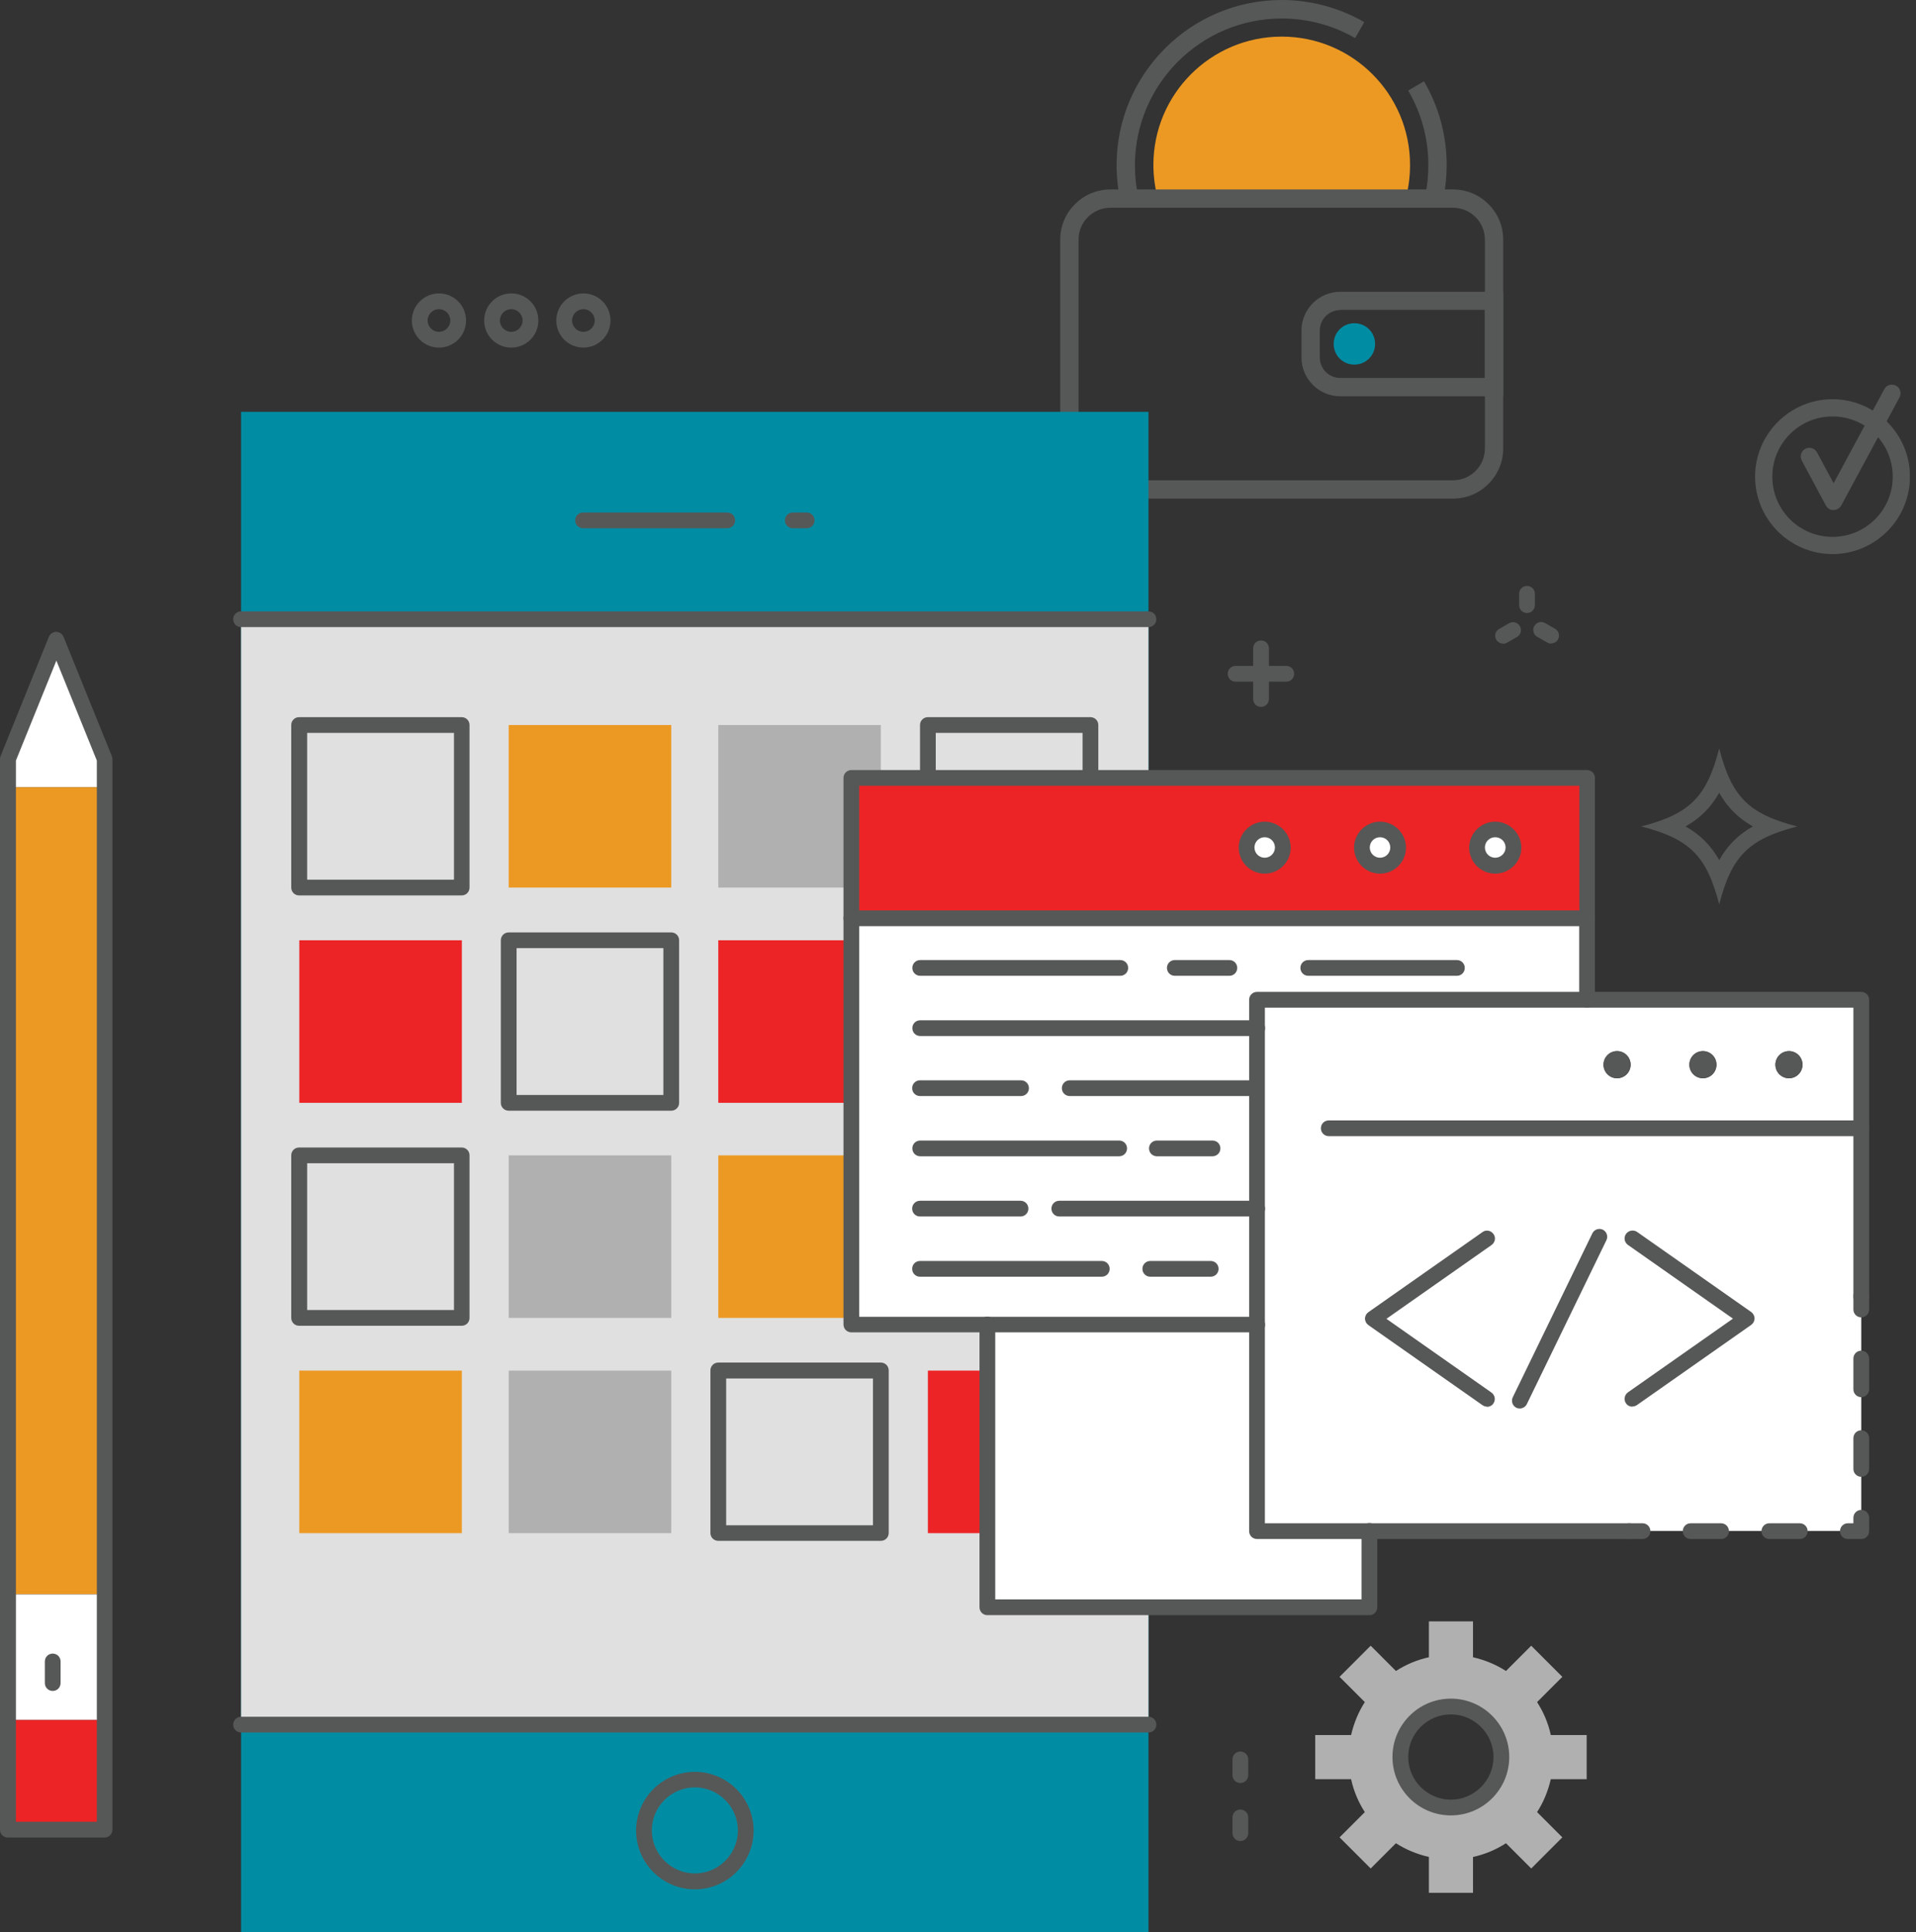 <svg width="238" height="240" viewBox="0 0 238 240" fill="none" xmlns="http://www.w3.org/2000/svg">
<rect x="0" y="0" width="238" height="240" fill="#333333" stroke="none"/>
<g clip-path="url(#clip0_322_8129)">
<path d="M159.212 4.548C150.412 4.548 143.272 11.688 143.272 20.487C143.272 22.033 143.5 23.511 143.886 24.921H174.537C174.947 23.511 175.151 22.033 175.151 20.487C175.151 11.688 168.011 4.548 159.212 4.548Z" fill="#EC9923"/>
<path d="M139.18 24.921C138.861 23.488 138.702 21.988 138.702 20.51C138.702 9.209 147.888 0 159.212 0C162.804 0 166.352 0.955 169.467 2.751L168.33 4.73C165.579 3.138 162.418 2.297 159.212 2.297C149.162 2.297 140.976 10.482 140.976 20.532C140.976 21.851 141.112 23.17 141.408 24.466L139.18 24.944V24.921Z" fill="#565857"/>
<path d="M179.29 24.625L177.061 24.171C177.311 22.965 177.425 21.738 177.425 20.487C177.425 17.235 176.561 14.029 174.924 11.255L176.879 10.096C178.721 13.234 179.699 16.826 179.699 20.487C179.699 21.874 179.562 23.261 179.29 24.625Z" fill="#565857"/>
<path d="M180.495 61.938H137.929C134.496 61.938 131.699 59.142 131.699 55.708V29.764C131.699 26.331 134.496 23.534 137.929 23.534H180.495C183.928 23.534 186.725 26.331 186.725 29.764V55.708C186.725 59.142 183.928 61.938 180.495 61.938ZM137.929 25.808C135.746 25.808 133.973 27.581 133.973 29.764V55.708C133.973 57.891 135.746 59.665 137.929 59.665H180.495C182.677 59.665 184.451 57.891 184.451 55.708V29.764C184.451 27.581 182.677 25.808 180.495 25.808H137.929Z" fill="#565857"/>
<path d="M186.725 49.228H166.488C163.828 49.228 161.667 47.068 161.667 44.407V41.065C161.667 38.405 163.828 36.244 166.488 36.244H186.725V49.251V49.228ZM166.488 38.518C165.078 38.518 163.941 39.655 163.941 41.065V44.407C163.941 45.817 165.078 46.954 166.488 46.954H184.451V38.495H166.488V38.518Z" fill="#565857"/>
<path d="M170.808 42.725C170.808 44.135 169.671 45.294 168.239 45.294C166.806 45.294 165.669 44.157 165.669 42.725C165.669 41.292 166.806 40.155 168.239 40.155C169.671 40.155 170.808 41.292 170.808 42.725Z" fill="#008DA4"/>
<path d="M227.63 68.828C222.332 68.828 218.012 64.508 218.012 59.21C218.012 53.912 222.332 49.592 227.63 49.592C232.928 49.592 237.249 53.912 237.249 59.21C237.249 64.508 232.928 68.828 227.63 68.828ZM227.63 51.729C223.515 51.729 220.15 55.072 220.15 59.21C220.15 63.348 223.492 66.691 227.63 66.691C231.769 66.691 235.111 63.348 235.111 59.21C235.111 55.072 231.769 51.729 227.63 51.729Z" fill="#565857"/>
<path d="M227.744 63.371C227.358 63.371 226.994 63.144 226.812 62.803L223.81 57.209C223.538 56.686 223.719 56.049 224.242 55.754C224.765 55.481 225.402 55.663 225.698 56.186L227.767 60.028L234.065 48.341C234.338 47.818 234.997 47.636 235.52 47.909C236.043 48.182 236.225 48.841 235.952 49.364L228.722 62.78C228.54 63.121 228.176 63.348 227.79 63.348L227.744 63.371Z" fill="#565857"/>
<path d="M142.659 51.161H29.946V240H142.659V51.161Z" fill="#008DA4"/>
<path d="M142.659 76.923H29.946V214.215H142.659V76.923Z" fill="#E0E0E0"/>
<path d="M142.658 77.9H29.946C29.4 77.9 28.968 77.469 28.968 76.923C28.968 76.377 29.4 75.945 29.946 75.945H142.658C143.204 75.945 143.636 76.377 143.636 76.923C143.636 77.469 143.204 77.9 142.658 77.9Z" fill="#565857"/>
<path d="M142.658 215.216H29.946C29.4 215.216 28.968 214.784 28.968 214.238C28.968 213.692 29.4 213.26 29.946 213.26H142.658C143.204 213.26 143.636 213.692 143.636 214.238C143.636 214.784 143.204 215.216 142.658 215.216Z" fill="#565857"/>
<path d="M86.314 234.702C82.289 234.702 79.015 231.428 79.015 227.403C79.015 223.379 82.289 220.104 86.314 220.104C90.338 220.104 93.612 223.379 93.612 227.403C93.612 231.428 90.338 234.702 86.314 234.702ZM86.314 222.037C83.358 222.037 80.97 224.447 80.97 227.38C80.97 230.314 83.38 232.724 86.314 232.724C89.247 232.724 91.657 230.314 91.657 227.38C91.657 224.447 89.247 222.037 86.314 222.037Z" fill="#565857"/>
<path d="M100.207 65.622H98.478C97.933 65.622 97.501 65.19 97.501 64.644C97.501 64.099 97.933 63.666 98.478 63.666H100.207C100.752 63.666 101.184 64.099 101.184 64.644C101.184 65.19 100.752 65.622 100.207 65.622Z" fill="#565857"/>
<path d="M90.338 65.622H72.421C71.875 65.622 71.443 65.19 71.443 64.644C71.443 64.099 71.875 63.666 72.421 63.666H90.338C90.884 63.666 91.316 64.099 91.316 64.644C91.316 65.19 90.884 65.622 90.338 65.622Z" fill="#565857"/>
<path d="M83.38 143.523H63.189V163.714H83.38V143.523Z" fill="#B0B0B0"/>
<path d="M83.38 170.262H63.189V190.454H83.38V170.262Z" fill="#B0B0B0"/>
<path d="M109.415 90.065H89.224V110.257H109.415V90.065Z" fill="#B0B0B0"/>
<path d="M135.451 170.262H115.259V190.454H135.451V170.262Z" fill="#EC2426"/>
<path d="M109.415 116.805H89.224V136.997H109.415V116.805Z" fill="#EC2426"/>
<path d="M57.368 116.805H37.177V136.997H57.368V116.805Z" fill="#EC2426"/>
<path d="M135.451 116.805H115.259V136.997H135.451V116.805Z" fill="#EC9923"/>
<path d="M57.368 170.262H37.177V190.454H57.368V170.262Z" fill="#EC9923"/>
<path d="M109.415 143.523H89.224V163.714H109.415V143.523Z" fill="#EC9923"/>
<path d="M83.38 90.065H63.189V110.257H83.38V90.065Z" fill="#EC9923"/>
<path d="M57.345 111.234H37.154C36.608 111.234 36.176 110.802 36.176 110.257V90.065C36.176 89.52 36.608 89.088 37.154 89.088H57.345C57.891 89.088 58.323 89.52 58.323 90.065V110.257C58.323 110.802 57.891 111.234 57.345 111.234ZM38.154 109.279H56.39V91.043H38.154V109.279Z" fill="#565857"/>
<path d="M135.451 111.234H115.259C114.714 111.234 114.281 110.802 114.281 110.257V90.065C114.281 89.52 114.714 89.088 115.259 89.088H135.451C135.996 89.088 136.428 89.52 136.428 90.065V110.257C136.428 110.802 135.996 111.234 135.451 111.234ZM116.237 109.279H134.473V91.043H116.237V109.279Z" fill="#565857"/>
<path d="M83.38 137.974H63.189C62.643 137.974 62.211 137.542 62.211 136.997V116.805C62.211 116.26 62.643 115.828 63.189 115.828H83.38C83.926 115.828 84.358 116.26 84.358 116.805V136.997C84.358 137.542 83.926 137.974 83.38 137.974ZM64.167 136.019H82.403V117.783H64.167V136.019Z" fill="#565857"/>
<path d="M57.345 164.692H37.154C36.608 164.692 36.176 164.26 36.176 163.714V143.523C36.176 142.977 36.608 142.545 37.154 142.545H57.345C57.891 142.545 58.323 142.977 58.323 143.523V163.714C58.323 164.26 57.891 164.692 57.345 164.692ZM38.154 162.736H56.39V144.5H38.154V162.736Z" fill="#565857"/>
<path d="M135.451 164.692H115.259C114.714 164.692 114.281 164.26 114.281 163.714V143.523C114.281 142.977 114.714 142.545 115.259 142.545H135.451C135.996 142.545 136.428 142.977 136.428 143.523V163.714C136.428 164.26 135.996 164.692 135.451 164.692ZM116.237 162.736H134.473V144.5H116.237V162.736Z" fill="#565857"/>
<path d="M109.415 191.409H89.224C88.678 191.409 88.246 190.977 88.246 190.431V170.24C88.246 169.694 88.678 169.262 89.224 169.262H109.415C109.961 169.262 110.393 169.694 110.393 170.24V190.431C110.393 190.977 109.961 191.409 109.415 191.409ZM90.202 189.476H108.438V171.24H90.202V189.476Z" fill="#565857"/>
<path d="M157.097 103.026C158.348 103.026 159.348 104.027 159.348 105.277C159.348 106.528 158.348 107.528 157.097 107.528C155.846 107.528 154.846 106.528 154.846 105.277C154.846 104.027 155.846 103.026 157.097 103.026Z" fill="white"/>
<path d="M171.422 103.026C172.673 103.026 173.673 104.027 173.673 105.277C173.673 106.528 172.673 107.528 171.422 107.528C170.172 107.528 169.171 106.528 169.171 105.277C169.171 104.027 170.172 103.026 171.422 103.026Z" fill="white"/>
<path d="M185.724 103.026C186.975 103.026 187.998 104.027 187.998 105.277C187.998 106.528 186.998 107.528 185.724 107.528C184.451 107.528 183.473 106.528 183.473 105.277C183.473 104.027 184.474 103.026 185.724 103.026Z" fill="white"/>
<path d="M170.103 190.204V199.685H122.649V164.532H156.165V190.204H170.103Z" fill="white"/>
<path d="M231.2 140.157V190.181H156.142V124.172H231.2V140.157ZM223.901 132.267C223.901 131.335 223.151 130.585 222.219 130.585C221.287 130.585 220.536 131.335 220.536 132.267C220.536 133.199 221.287 133.95 222.219 133.95C223.151 133.95 223.901 133.199 223.901 132.267ZM213.215 132.267C213.215 131.335 212.464 130.585 211.532 130.585C210.6 130.585 209.849 131.335 209.849 132.267C209.849 133.199 210.6 133.95 211.532 133.95C212.464 133.95 213.215 133.199 213.215 132.267ZM202.55 132.267C202.55 131.335 201.8 130.585 200.868 130.585C199.936 130.585 199.185 131.335 199.185 132.267C199.185 133.199 199.936 133.95 200.868 133.95C201.8 133.95 202.55 133.199 202.55 132.267Z" fill="white"/>
<path d="M222.219 130.562C223.151 130.562 223.901 131.312 223.901 132.244C223.901 133.177 223.151 133.927 222.219 133.927C221.287 133.927 220.536 133.177 220.536 132.244C220.536 131.312 221.287 130.562 222.219 130.562Z" fill="#565857"/>
<path d="M211.532 130.562C212.464 130.562 213.215 131.312 213.215 132.244C213.215 133.177 212.464 133.927 211.532 133.927C210.6 133.927 209.849 133.177 209.849 132.244C209.849 131.312 210.6 130.562 211.532 130.562Z" fill="#565857"/>
<path d="M200.868 130.562C201.8 130.562 202.551 131.312 202.551 132.244C202.551 133.177 201.8 133.927 200.868 133.927C199.936 133.927 199.185 133.177 199.185 132.244C199.185 131.312 199.936 130.562 200.868 130.562Z" fill="#565857"/>
<path d="M156.165 127.72V150.139V164.532H122.649H105.755V114.077H197.139V124.195H156.165V127.72Z" fill="white"/>
<path d="M171.422 107.551C172.673 107.551 173.673 106.55 173.673 105.3C173.673 104.049 172.673 103.049 171.422 103.049C170.172 103.049 169.171 104.049 169.171 105.3C169.171 106.55 170.172 107.551 171.422 107.551ZM157.097 107.551C158.348 107.551 159.348 106.55 159.348 105.3C159.348 104.049 158.348 103.049 157.097 103.049C155.847 103.049 154.846 104.049 154.846 105.3C154.846 106.55 155.847 107.551 157.097 107.551ZM185.724 107.551C186.975 107.551 187.998 106.55 187.998 105.3C187.998 104.049 186.998 103.049 185.724 103.049C184.451 103.049 183.473 104.049 183.473 105.3C183.473 106.55 184.474 107.551 185.724 107.551ZM197.139 96.637V114.077H105.755V96.637H197.139Z" fill="#EC2426"/>
<path d="M197.139 125.173C196.593 125.173 196.161 124.741 196.161 124.195V114.077C196.161 113.531 196.593 113.099 197.139 113.099C197.685 113.099 198.117 113.531 198.117 114.077V124.195C198.117 124.741 197.685 125.173 197.139 125.173Z" fill="#565857"/>
<path d="M156.165 165.51H105.755C105.209 165.51 104.777 165.078 104.777 164.532V114.077C104.777 113.531 105.209 113.099 105.755 113.099C106.3 113.099 106.732 113.531 106.732 114.077V163.577H156.165C156.711 163.577 157.143 164.009 157.143 164.555C157.143 165.101 156.711 165.533 156.165 165.533V165.51Z" fill="#565857"/>
<path d="M197.139 115.054H105.755C105.209 115.054 104.777 114.622 104.777 114.077V96.637C104.777 96.091 105.209 95.659 105.755 95.659H197.139C197.684 95.659 198.117 96.091 198.117 96.637V114.077C198.117 114.622 197.684 115.054 197.139 115.054ZM106.732 113.099H196.184V97.614H106.732V113.099Z" fill="#565857"/>
<path d="M171.422 108.529C169.649 108.529 168.193 107.073 168.193 105.3C168.193 103.526 169.649 102.071 171.422 102.071C173.196 102.071 174.651 103.526 174.651 105.3C174.651 107.073 173.196 108.529 171.422 108.529ZM171.422 104.004C170.717 104.004 170.149 104.572 170.149 105.277C170.149 105.982 170.717 106.55 171.422 106.55C172.127 106.55 172.695 105.982 172.695 105.277C172.695 104.572 172.127 104.004 171.422 104.004Z" fill="#565857"/>
<path d="M185.724 108.529C183.951 108.529 182.495 107.073 182.495 105.3C182.495 103.526 183.951 102.071 185.724 102.071C187.498 102.071 188.976 103.526 188.976 105.3C188.976 107.073 187.52 108.529 185.724 108.529ZM185.724 104.004C185.019 104.004 184.451 104.572 184.451 105.277C184.451 105.982 185.019 106.55 185.724 106.55C186.429 106.55 187.02 105.982 187.02 105.277C187.02 104.572 186.452 104.004 185.724 104.004Z" fill="#565857"/>
<path d="M157.097 108.529C155.323 108.529 153.868 107.073 153.868 105.3C153.868 103.526 155.323 102.071 157.097 102.071C158.871 102.071 160.326 103.526 160.326 105.3C160.326 107.073 158.871 108.529 157.097 108.529ZM157.097 104.004C156.392 104.004 155.824 104.572 155.824 105.277C155.824 105.982 156.392 106.55 157.097 106.55C157.802 106.55 158.37 105.982 158.37 105.277C158.37 104.572 157.802 104.004 157.097 104.004Z" fill="#565857"/>
<path d="M231.2 163.646C230.655 163.646 230.223 163.214 230.223 162.668V161.008C230.223 160.462 230.655 160.03 231.2 160.03C231.746 160.03 232.178 160.462 232.178 161.008V162.668C232.178 163.214 231.746 163.646 231.2 163.646Z" fill="#565857"/>
<path d="M231.2 183.451C230.655 183.451 230.223 183.018 230.223 182.473V178.653C230.223 178.107 230.655 177.675 231.2 177.675C231.746 177.675 232.178 178.107 232.178 178.653V182.473C232.178 183.018 231.746 183.451 231.2 183.451ZM231.2 173.559C230.655 173.559 230.223 173.127 230.223 172.582V168.762C230.223 168.216 230.655 167.784 231.2 167.784C231.746 167.784 232.178 168.216 232.178 168.762V172.582C232.178 173.127 231.746 173.559 231.2 173.559Z" fill="#565857"/>
<path d="M231.2 191.181H229.54C228.995 191.181 228.563 190.749 228.563 190.204C228.563 189.658 228.995 189.226 229.54 189.226H230.223V188.544C230.223 187.998 230.655 187.566 231.2 187.566C231.746 187.566 232.178 187.998 232.178 188.544V190.204C232.178 190.749 231.746 191.181 231.2 191.181Z" fill="#565857"/>
<path d="M223.56 191.181H219.786C219.24 191.181 218.808 190.749 218.808 190.204C218.808 189.658 219.24 189.226 219.786 189.226H223.56C224.106 189.226 224.538 189.658 224.538 190.204C224.538 190.749 224.106 191.181 223.56 191.181ZM213.783 191.181H210.008C209.463 191.181 209.031 190.749 209.031 190.204C209.031 189.658 209.463 189.226 210.008 189.226H213.783C214.329 189.226 214.761 189.658 214.761 190.204C214.761 190.749 214.329 191.181 213.783 191.181Z" fill="#565857"/>
<path d="M204.028 191.181H202.369C201.823 191.181 201.391 190.749 201.391 190.204C201.391 189.658 201.823 189.226 202.369 189.226H204.028C204.574 189.226 205.006 189.658 205.006 190.204C205.006 190.749 204.574 191.181 204.028 191.181Z" fill="#565857"/>
<path d="M202.368 191.181H156.142C155.596 191.181 155.164 190.749 155.164 190.204V124.195C155.164 123.649 155.596 123.217 156.142 123.217H231.2C231.746 123.217 232.178 123.649 232.178 124.195V161.031C232.178 161.576 231.746 162.009 231.2 162.009C230.655 162.009 230.223 161.576 230.223 161.031V125.173H157.12V189.226H202.368C202.914 189.226 203.346 189.658 203.346 190.204C203.346 190.749 202.914 191.181 202.368 191.181Z" fill="#565857"/>
<path d="M231.2 141.135H165.055C164.51 141.135 164.078 140.703 164.078 140.157C164.078 139.612 164.51 139.18 165.055 139.18H231.2C231.746 139.18 232.178 139.612 232.178 140.157C232.178 140.703 231.746 141.135 231.2 141.135Z" fill="#565857"/>
<path d="M170.103 200.64H122.649C122.103 200.64 121.671 200.208 121.671 199.663V164.532C121.671 163.987 122.103 163.555 122.649 163.555C123.195 163.555 123.627 163.987 123.627 164.532V198.685H169.125V190.181C169.125 189.635 169.557 189.203 170.103 189.203C170.649 189.203 171.081 189.635 171.081 190.181V199.663C171.081 200.208 170.649 200.64 170.103 200.64Z" fill="#565857"/>
<path d="M184.724 174.742C184.519 174.742 184.337 174.674 184.155 174.56L169.967 164.601C169.717 164.419 169.558 164.123 169.558 163.805C169.558 163.486 169.717 163.191 169.967 163.009L184.155 153.05C184.587 152.731 185.201 152.845 185.52 153.3C185.838 153.732 185.724 154.346 185.27 154.664L172.218 163.828L185.27 172.991C185.702 173.309 185.815 173.9 185.497 174.355C185.315 174.628 184.997 174.765 184.701 174.765L184.724 174.742Z" fill="#565857"/>
<path d="M202.778 174.742C202.459 174.742 202.164 174.605 201.982 174.333C201.664 173.9 201.777 173.287 202.209 172.968L215.261 163.805L202.209 154.641C201.777 154.323 201.664 153.732 201.982 153.277C202.3 152.845 202.891 152.731 203.346 153.027L217.535 162.986C217.785 163.168 217.944 163.464 217.944 163.782C217.944 164.1 217.785 164.396 217.535 164.578L203.346 174.537C203.187 174.651 202.982 174.719 202.778 174.719V174.742Z" fill="#565857"/>
<path d="M188.794 174.969C188.657 174.969 188.498 174.946 188.362 174.878C187.884 174.651 187.68 174.06 187.907 173.582L197.798 153.209C198.026 152.731 198.617 152.527 199.094 152.754C199.572 152.982 199.776 153.573 199.549 154.05L189.658 174.423C189.499 174.765 189.135 174.969 188.771 174.969H188.794Z" fill="#565857"/>
<path d="M139.157 121.217H114.304C113.758 121.217 113.326 120.784 113.326 120.239C113.326 119.693 113.758 119.261 114.304 119.261H139.157C139.703 119.261 140.135 119.693 140.135 120.239C140.135 120.784 139.703 121.217 139.157 121.217Z" fill="#565857"/>
<path d="M180.972 121.217H162.509C161.963 121.217 161.531 120.784 161.531 120.239C161.531 119.693 161.963 119.261 162.509 119.261H180.972C181.518 119.261 181.95 119.693 181.95 120.239C181.95 120.784 181.518 121.217 180.972 121.217Z" fill="#565857"/>
<path d="M152.709 121.217H145.933C145.387 121.217 144.955 120.784 144.955 120.239C144.955 119.693 145.387 119.261 145.933 119.261H152.709C153.254 119.261 153.686 119.693 153.686 120.239C153.686 120.784 153.254 121.217 152.709 121.217Z" fill="#565857"/>
<path d="M156.165 128.697H114.304C113.758 128.697 113.326 128.265 113.326 127.72C113.326 127.174 113.758 126.742 114.304 126.742H156.165C156.711 126.742 157.143 127.174 157.143 127.72C157.143 128.265 156.711 128.697 156.165 128.697Z" fill="#565857"/>
<path d="M139.02 143.636H114.304C113.758 143.636 113.326 143.204 113.326 142.658C113.326 142.113 113.758 141.681 114.304 141.681H139.02C139.566 141.681 139.998 142.113 139.998 142.658C139.998 143.204 139.566 143.636 139.02 143.636Z" fill="#565857"/>
<path d="M150.617 143.636H143.704C143.159 143.636 142.727 143.204 142.727 142.658C142.727 142.113 143.159 141.681 143.704 141.681H150.617C151.162 141.681 151.594 142.113 151.594 142.658C151.594 143.204 151.162 143.636 150.617 143.636Z" fill="#565857"/>
<path d="M126.833 136.155H114.281C113.736 136.155 113.304 135.723 113.304 135.178C113.304 134.632 113.736 134.2 114.281 134.2H126.833C127.379 134.2 127.811 134.632 127.811 135.178C127.811 135.723 127.379 136.155 126.833 136.155Z" fill="#565857"/>
<path d="M155.574 136.155H132.881C132.335 136.155 131.903 135.723 131.903 135.178C131.903 134.632 132.335 134.2 132.881 134.2H155.574C156.119 134.2 156.551 134.632 156.551 135.178C156.551 135.723 156.119 136.155 155.574 136.155Z" fill="#565857"/>
<path d="M126.765 151.117H114.281C113.736 151.117 113.304 150.685 113.304 150.139C113.304 149.594 113.736 149.162 114.281 149.162H126.765C127.31 149.162 127.742 149.594 127.742 150.139C127.742 150.685 127.31 151.117 126.765 151.117Z" fill="#565857"/>
<path d="M156.165 151.117H131.585C131.039 151.117 130.607 150.685 130.607 150.139C130.607 149.594 131.039 149.162 131.585 149.162H156.165C156.71 149.162 157.142 149.594 157.142 150.139C157.142 150.685 156.71 151.117 156.165 151.117Z" fill="#565857"/>
<path d="M136.86 158.598H114.281C113.736 158.598 113.304 158.166 113.304 157.62C113.304 157.074 113.736 156.642 114.281 156.642H136.86C137.406 156.642 137.838 157.074 137.838 157.62C137.838 158.166 137.406 158.598 136.86 158.598Z" fill="#565857"/>
<path d="M150.389 158.598H142.886C142.34 158.598 141.908 158.166 141.908 157.62C141.908 157.074 142.34 156.642 142.886 156.642H150.389C150.935 156.642 151.367 157.074 151.367 157.62C151.367 158.166 150.935 158.598 150.389 158.598Z" fill="#565857"/>
<path d="M13.006 198.048H0.978V213.669H13.006V198.048Z" fill="white"/>
<path d="M13.006 94.272V97.796H0.978V94.272L6.981 79.469L13.006 94.272Z" fill="white"/>
<path d="M13.006 213.669H0.978V227.289H13.006V213.669Z" fill="#EC2426"/>
<path d="M13.006 97.796H0.978V198.026H13.006V97.796Z" fill="#EC9923"/>
<path d="M13.006 228.267H0.978C0.432 228.267 0 227.835 0 227.289V94.295C0 94.158 0.023 94.044 0.068 93.931L6.071 79.106C6.23 78.742 6.571 78.492 6.981 78.492C7.39 78.492 7.731 78.742 7.89 79.106L13.893 93.931C13.938 94.044 13.961 94.181 13.961 94.295V227.289C13.961 227.835 13.529 228.267 12.983 228.267H13.006ZM1.955 226.312H12.028V94.477L7.003 82.062L1.978 94.477V226.312H1.955Z" fill="#565857"/>
<path d="M6.549 210.054C6.003 210.054 5.571 209.622 5.571 209.076V206.393C5.571 205.847 6.003 205.415 6.549 205.415C7.094 205.415 7.526 205.847 7.526 206.393V209.076C7.526 209.622 7.094 210.054 6.549 210.054Z" fill="#565857"/>
<path d="M156.642 87.814C156.097 87.814 155.665 87.382 155.665 86.837V80.538C155.665 79.992 156.097 79.56 156.642 79.56C157.188 79.56 157.62 79.992 157.62 80.538V86.837C157.62 87.382 157.188 87.814 156.642 87.814Z" fill="#565857"/>
<path d="M159.78 84.677H153.482C152.936 84.677 152.504 84.245 152.504 83.699C152.504 83.153 152.936 82.721 153.482 82.721H159.78C160.326 82.721 160.758 83.153 160.758 83.699C160.758 84.245 160.326 84.677 159.78 84.677Z" fill="#565857"/>
<path d="M186.702 79.947C186.361 79.947 186.043 79.765 185.861 79.469C185.588 78.992 185.747 78.401 186.224 78.128L187.452 77.423C187.93 77.15 188.521 77.309 188.794 77.787C189.067 78.264 188.908 78.856 188.43 79.128L187.202 79.833C187.043 79.924 186.884 79.97 186.725 79.97L186.702 79.947Z" fill="#565857"/>
<path d="M192.659 79.947C192.5 79.947 192.318 79.901 192.182 79.811L190.954 79.106C190.476 78.833 190.317 78.242 190.59 77.764C190.863 77.287 191.454 77.127 191.932 77.4L193.159 78.105C193.637 78.378 193.796 78.969 193.523 79.447C193.341 79.765 193.023 79.924 192.682 79.924L192.659 79.947Z" fill="#565857"/>
<path d="M189.681 76.15C189.135 76.15 188.703 75.718 188.703 75.172V73.762C188.703 73.216 189.135 72.784 189.681 72.784C190.226 72.784 190.658 73.216 190.658 73.762V75.172C190.658 75.718 190.226 76.15 189.681 76.15Z" fill="#565857"/>
<path d="M213.556 98.478C214.579 100.297 215.92 101.639 217.739 102.662C215.92 103.685 214.579 105.027 213.556 106.846C212.532 105.027 211.191 103.685 209.372 102.662C211.191 101.639 212.532 100.297 213.556 98.478ZM213.556 92.976C212.009 99.001 209.895 101.116 203.869 102.662C209.895 104.208 212.009 106.323 213.556 112.349C215.102 106.323 217.216 104.231 223.242 102.662C217.216 101.116 215.102 99.001 213.556 92.976Z" fill="#565857"/>
<path d="M154.073 228.699C153.527 228.699 153.095 228.267 153.095 227.721V225.766C153.095 225.22 153.527 224.788 154.073 224.788C154.619 224.788 155.051 225.22 155.051 225.766V227.721C155.051 228.267 154.619 228.699 154.073 228.699Z" fill="#565857"/>
<path d="M154.073 221.491C153.527 221.491 153.095 221.059 153.095 220.514V218.558C153.095 218.012 153.527 217.58 154.073 217.58C154.619 217.58 155.051 218.012 155.051 218.558V220.514C155.051 221.059 154.619 221.491 154.073 221.491Z" fill="#565857"/>
<path d="M72.466 38.405C73.239 38.405 73.876 39.041 73.876 39.814C73.876 40.587 73.239 41.224 72.466 41.224C71.693 41.224 71.056 40.587 71.056 39.814C71.056 39.041 71.693 38.405 72.466 38.405ZM72.466 36.449C70.624 36.449 69.101 37.95 69.101 39.814C69.101 41.679 70.602 43.18 72.466 43.18C74.331 43.18 75.832 41.679 75.832 39.814C75.832 37.95 74.331 36.449 72.466 36.449Z" fill="#565857"/>
<path d="M63.507 38.405C64.28 38.405 64.917 39.041 64.917 39.814C64.917 40.587 64.28 41.224 63.507 41.224C62.734 41.224 62.098 40.587 62.098 39.814C62.098 39.041 62.734 38.405 63.507 38.405ZM63.507 36.449C61.666 36.449 60.142 37.95 60.142 39.814C60.142 41.679 61.643 43.18 63.507 43.18C65.372 43.18 66.873 41.679 66.873 39.814C66.873 37.95 65.372 36.449 63.507 36.449Z" fill="#565857"/>
<path d="M54.526 38.405C55.299 38.405 55.936 39.041 55.936 39.814C55.936 40.587 55.299 41.224 54.526 41.224C53.753 41.224 53.116 40.587 53.116 39.814C53.116 39.041 53.753 38.405 54.526 38.405ZM54.526 36.449C52.684 36.449 51.161 37.95 51.161 39.814C51.161 41.679 52.661 43.18 54.526 43.18C56.39 43.18 57.891 41.679 57.891 39.814C57.891 37.95 56.39 36.449 54.526 36.449Z" fill="#565857"/>
<path d="M197.093 221.014V215.534H192.637C192.318 214.056 191.727 212.669 190.931 211.441L194.069 208.303L190.204 204.438L187.066 207.576C185.838 206.78 184.451 206.211 182.973 205.87V201.414H177.493V205.87C176.015 206.189 174.628 206.78 173.4 207.576L170.262 204.438L166.397 208.303L169.535 211.441C168.739 212.669 168.171 214.056 167.829 215.534H163.373V221.014H167.829C168.148 222.492 168.739 223.879 169.535 225.107L166.397 228.244L170.262 232.11L173.4 228.972C174.628 229.768 176.015 230.336 177.493 230.677V235.134H182.973V230.677C184.451 230.359 185.838 229.768 187.066 228.972L190.204 232.11L194.069 228.244L190.931 225.107C191.727 223.879 192.296 222.492 192.637 221.014H197.093ZM180.222 224.538C176.766 224.538 173.946 221.719 173.946 218.262C173.946 214.806 176.766 211.987 180.222 211.987C183.678 211.987 186.497 214.806 186.497 218.262C186.497 221.719 183.678 224.538 180.222 224.538Z" fill="#B0B0B0"/>
<path d="M180.222 225.516C176.22 225.516 172.968 222.264 172.968 218.262C172.968 214.261 176.22 211.009 180.222 211.009C184.224 211.009 187.475 214.261 187.475 218.262C187.475 222.264 184.224 225.516 180.222 225.516ZM180.222 212.965C177.288 212.965 174.924 215.352 174.924 218.262C174.924 221.173 177.311 223.56 180.222 223.56C183.132 223.56 185.52 221.173 185.52 218.262C185.52 215.352 183.132 212.965 180.222 212.965Z" fill="#565857"/>
</g>
<defs>
<clipPath id="clip0_322_8129">
<rect width="237.226" height="240" fill="white"/>
</clipPath>
</defs>
</svg>
